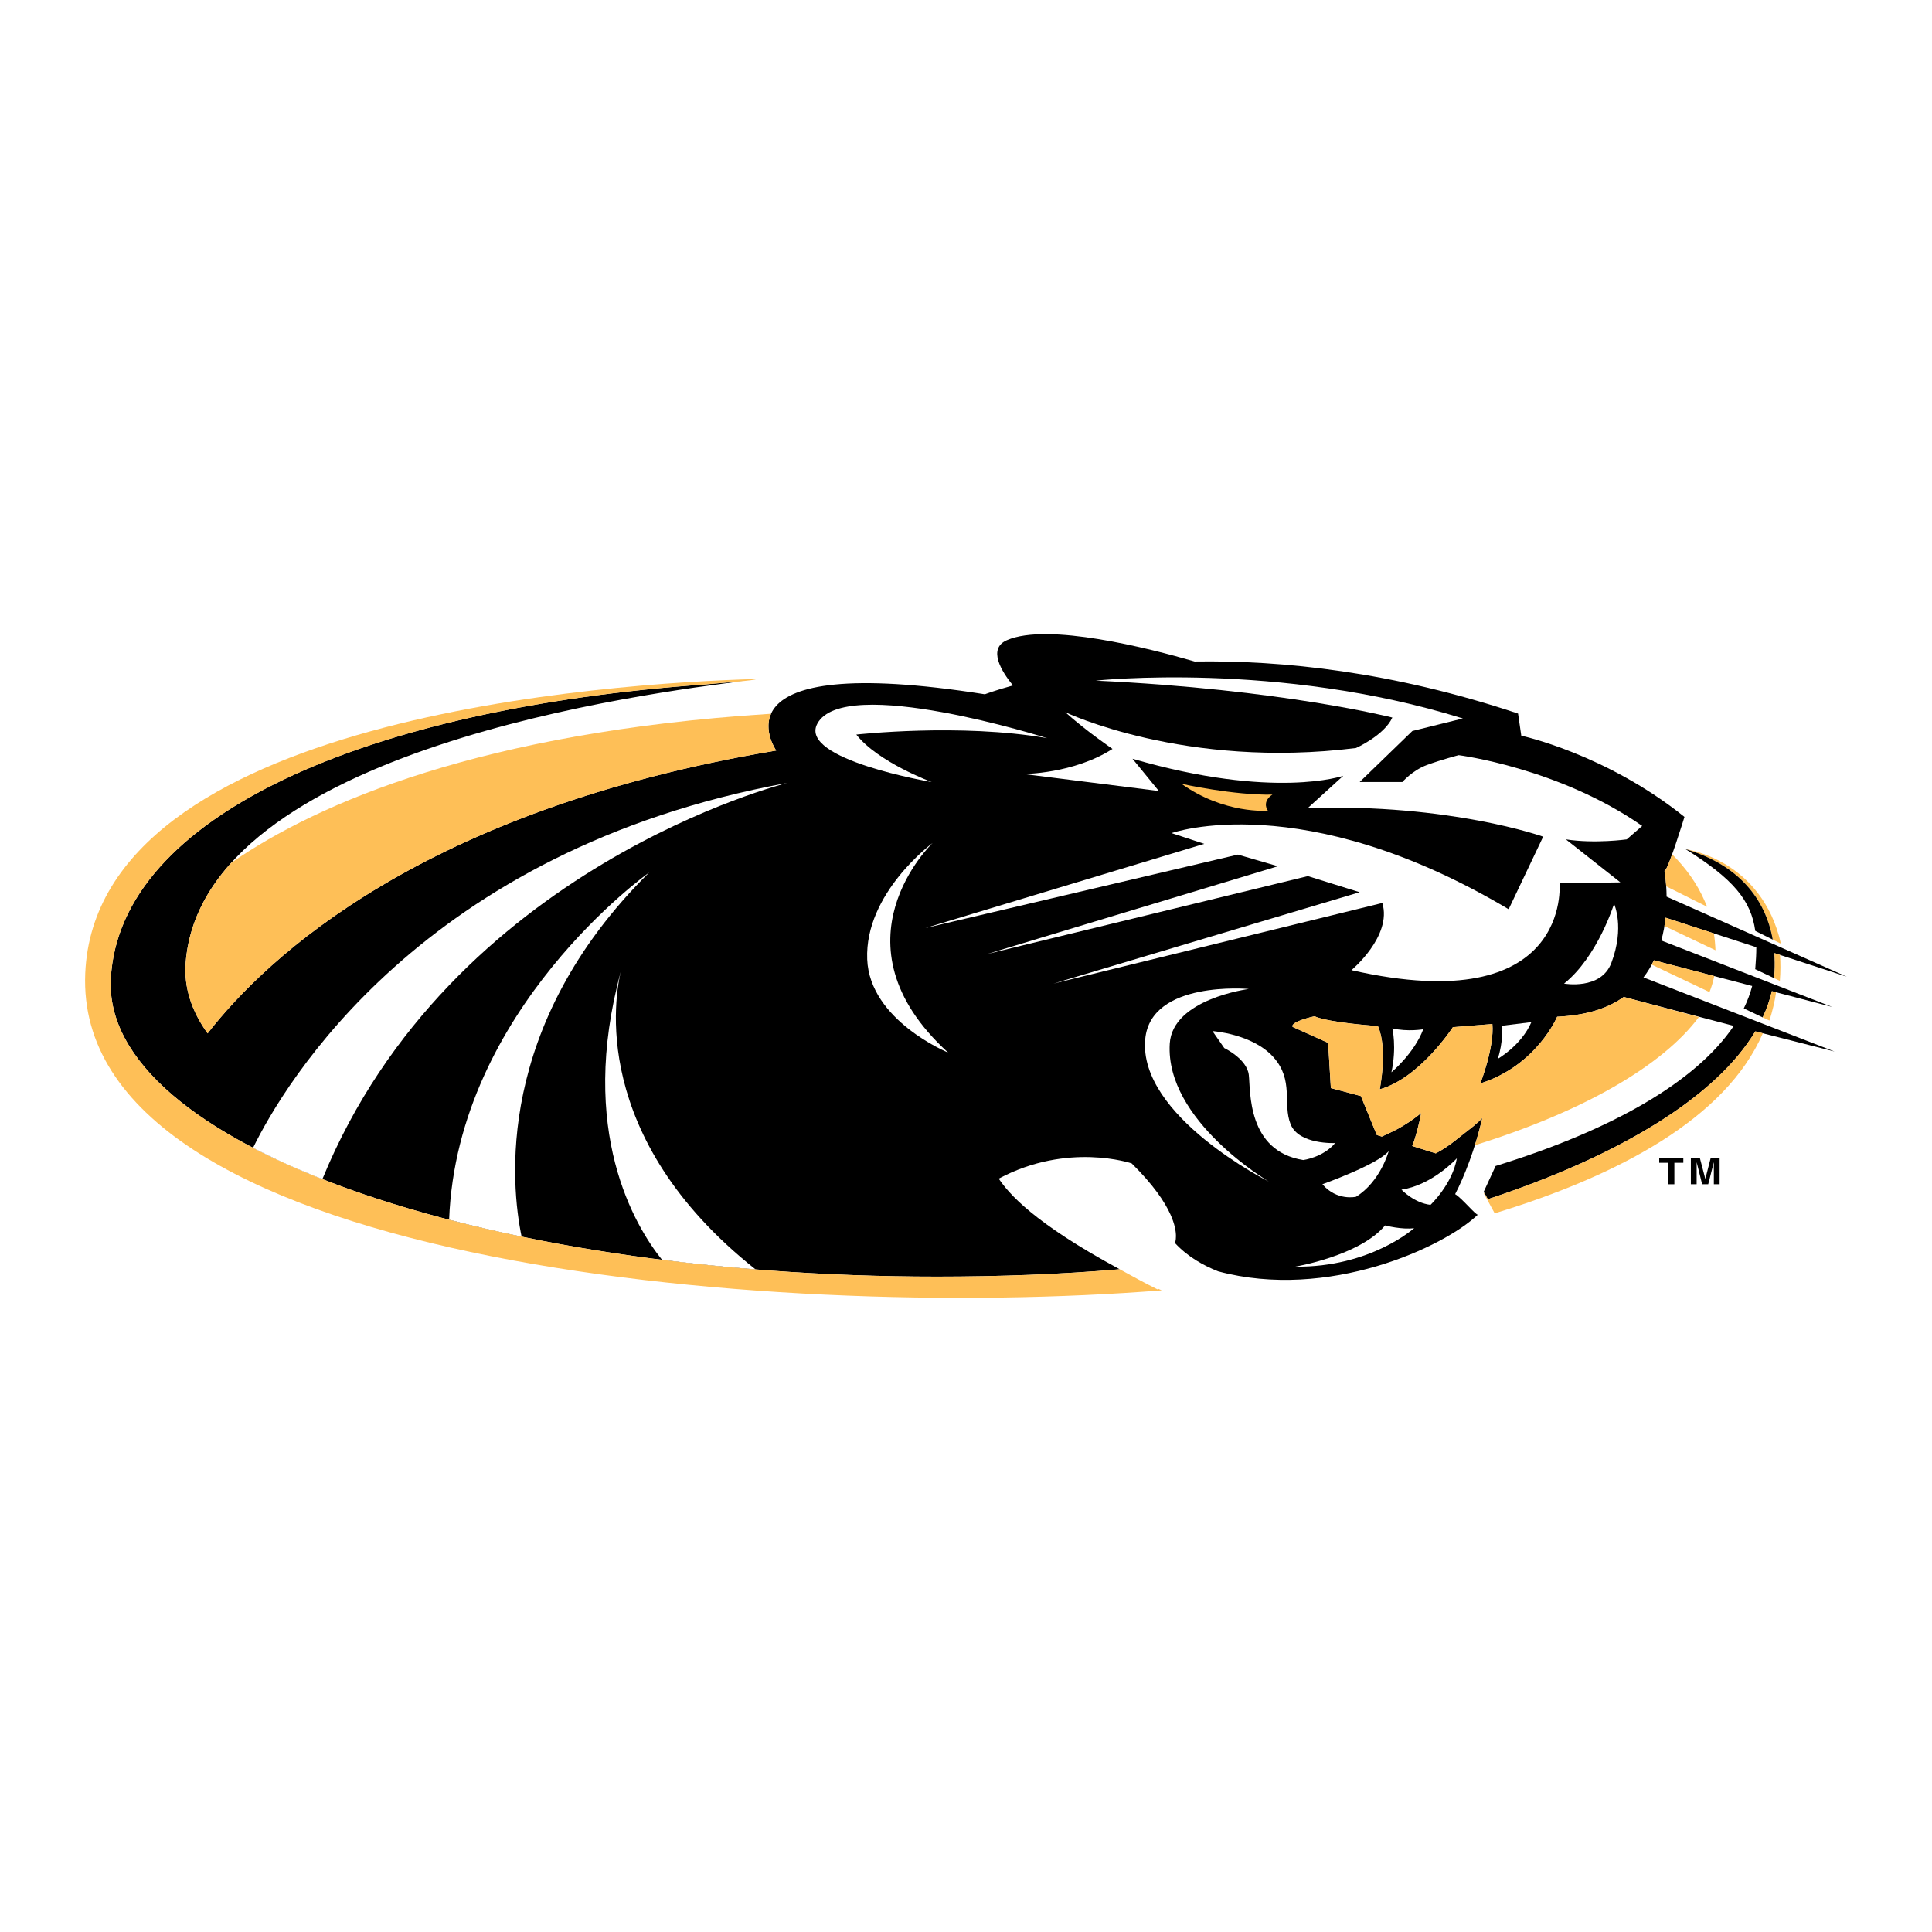<?xml version="1.0" encoding="utf-8"?>
<!-- Generator: Adobe Illustrator 13.0.0, SVG Export Plug-In . SVG Version: 6.00 Build 14948)  -->
<!DOCTYPE svg PUBLIC "-//W3C//DTD SVG 1.0//EN" "http://www.w3.org/TR/2001/REC-SVG-20010904/DTD/svg10.dtd">
<svg version="1.0" id="Layer_1" xmlns="http://www.w3.org/2000/svg" xmlns:xlink="http://www.w3.org/1999/xlink" x="0px" y="0px"
	 width="192.756px" height="192.756px" viewBox="0 0 192.756 192.756" enable-background="new 0 0 192.756 192.756"
	 xml:space="preserve">
<g>
	<polygon fill-rule="evenodd" clip-rule="evenodd" fill="#FFFFFF" points="0,0 192.756,0 192.756,192.756 0,192.756 0,0 	"/>
	<path fill-rule="evenodd" clip-rule="evenodd" d="M165.015,95.809l9.801,2.564c-0.197,0.757-0.479,1.5-0.836,2.235l1.885,0.896
		c0.403-0.864,0.713-1.735,0.915-2.618l6.029,1.577l-17.062-6.629c0.213-0.777,0.348-1.548,0.429-2.277l9.052,2.948
		c0.001,0.641-0.035,1.324-0.098,2.06c-0.004,0.042-0.009,0.085-0.015,0.127l1.884,0.894c0.024-0.218,0.044-0.434,0.056-0.652
		c0.031-0.623,0.023-1.237-0.019-1.842l7.216,2.351l-17.975-7.983c-0.014-1.533-0.213-2.582-0.213-2.582
		c0.296,0.161,1.995-5.375,1.995-5.375c-7.844-6.301-16.28-8.103-16.28-8.103l-0.322-2.207c-12.533-4.188-23.556-5.33-32.269-5.195
		c-4.565-1.326-14.641-3.899-18.723-2.13c-1.958,0.848-0.54,3.124,0.597,4.521c-1.825,0.5-2.8,0.88-2.8,0.88
		c-27.775-4.383-20.82,5.612-20.82,5.612c-35.205,5.893-50.834,20.641-56.73,28.22c-1.601-2.23-2.375-4.584-2.189-7.031
		c1.631-21.473,46.955-27.002,55.558-28.115c-1.077,0.106-2.565,0.218-3.715,0.328c-33.693,2.383-58.448,13.028-59.312,29.365
		c-0.869,16.393,36.902,29.72,82.421,29.72c6.224,0,12.422-0.229,18.241-0.732c-8.634-4.658-11.08-7.579-12.073-9.044
		c6.908-3.688,13.264-1.521,13.264-1.521c2.178,2.147,3.306,3.843,3.874,5.108c0.859,1.911,0.444,2.837,0.444,2.837
		c1.281,1.391,2.905,2.273,4.314,2.826c10.951,2.942,22.547-2.415,25.909-5.663c-0.141,0.136-1.607-1.657-2.269-2.039
		c0.887-1.7,1.991-4.482,2.713-7.597c0,0-0.524,0.564-1.401,1.221c-0.937,0.702-1.871,1.59-3.243,2.307l-2.349-0.732
		c0.312-0.735,0.757-2.464,0.888-3.299c0,0-0.006,0.008-0.016,0.015c-0.002,0.001-0.004,0.003-0.007,0.006
		c-0.009,0.008-0.022,0.021-0.041,0.035c-0.004,0.003-0.008,0.006-0.011,0.011c-0.068,0.057-0.186,0.153-0.347,0.278
		c-0.002,0.001-0.007,0.003-0.009,0.006c-0.388,0.297-1.026,0.749-1.862,1.216c-0.001,0-0.005,0.001-0.005,0.003
		c-0.356,0.197-1.475,0.723-1.615,0.78c-0.003,0.002-0.007,0.003-0.011,0.004l-0.5-0.155l-1.588-3.885l-2.996-0.796l-0.271-4.512
		l-3.54-1.592c-0.274-0.531,2.176-1.062,2.176-1.062c1.452,0.655,6.328,0.978,6.328,0.978c1.012,2.248,0.185,6.311,0.185,6.311
		c3.995-1.113,7.297-6.2,7.297-6.2l3.941-0.312c0.206,2.338-1.205,5.927-1.205,5.927c5.63-1.785,7.666-6.657,7.666-6.657
		c2.938-0.143,5.057-0.84,6.646-1.974l10.976,2.886c-3.758,5.593-12.166,10.403-23.76,13.979l-1.189,2.575l0.41,0.741
		c13.264-4.371,22.798-10.244,26.688-16.748l7.905,2.011l-19.062-7.393C164.389,96.974,164.73,96.398,165.015,95.809L165.015,95.809
		z"/>
	<path fill-rule="evenodd" clip-rule="evenodd" fill="#FEBF57" d="M18.523,96.072c-0.186,2.447,0.588,4.8,2.189,7.031
		c5.896-7.579,21.526-22.327,56.73-28.22c0,0-1.318-1.894-0.514-3.672l-0.325,0.022c-28.392,1.824-44.813,8.795-53.547,14.866
		C20.474,88.966,18.812,92.269,18.523,96.072L18.523,96.072z"/>
	<path fill-rule="evenodd" clip-rule="evenodd" fill="#FFFFFF" d="M145.353,115.561c-0.454,2.591-2.63,4.646-2.63,4.646
		c-1.631-0.179-2.9-1.518-2.9-1.518C142.904,118.24,145.353,115.561,145.353,115.561L145.353,115.561z"/>
	<path fill-rule="evenodd" clip-rule="evenodd" fill="#FFFFFF" d="M109.322,67.906c0,0,18.238-1.965,36.628,3.776l-5.04,1.25
		l-5.258,5.093h4.26c0,0,0.998-1.161,2.448-1.699c1.451-0.535,3.172-0.982,3.172-0.982s9.972,1.251,18.312,7.06l-1.542,1.341
		c0,0-3.174,0.447-6.074,0l5.439,4.29l-6.073,0.089c0,0,1.269,13.674-20.759,8.668c0,0,4.079-3.396,3.082-6.702l-32.812,8.042
		l30.547-9.116l-5.168-1.607l-31.998,7.774l29.008-8.758l-3.988-1.161l-31.184,7.328l27.83-8.402l-3.265-1.071
		c0,0,13.053-4.648,33.631,7.596l3.444-7.239c0,0-9.246-3.307-23.479-2.861l3.537-3.216c0,0-6.89,2.413-21.031-1.699l2.63,3.218
		l-13.508-1.698c0,0,4.987,0,8.884-2.502c0,0-2.629-1.787-4.714-3.665c0,0,11.966,5.719,29.008,3.574c0,0,2.811-1.25,3.625-3.038
		C138.915,71.591,127.957,68.778,109.322,67.906L109.322,67.906z"/>
	<path fill-rule="evenodd" clip-rule="evenodd" fill="#FEBF57" d="M117.886,78.204c0,0,5.258,1.163,9.064,1.074
		c0,0-1.088,0.625-0.453,1.607C126.497,80.885,122.146,81.243,117.886,78.204L117.886,78.204z"/>
	<path fill-rule="evenodd" clip-rule="evenodd" fill="#FFFFFF" d="M81.536,72.217c2.629-5.006,22.934,1.428,22.934,1.428
		c-8.702-1.518-19.036-0.357-19.036-0.357c2.176,2.77,7.524,4.737,7.524,4.737S79.664,75.781,81.536,72.217L81.536,72.217z"/>
	<path fill-rule="evenodd" clip-rule="evenodd" fill="#FFFFFF" d="M93.049,84.104c0,0-10.464,9.955,1.542,20.911
		c0,0-7.818-3.199-8.069-9.295C86.249,89.107,93.049,84.104,93.049,84.104L93.049,84.104z"/>
	<path fill-rule="evenodd" clip-rule="evenodd" fill="#FFFFFF" d="M124.594,98.67c0,0-7.614,0.981-7.887,5.451
		c-0.468,7.677,9.88,13.762,9.88,13.762s-13.036-6.536-12.327-14.209C114.804,97.776,124.594,98.67,124.594,98.67L124.594,98.67z"/>
	<path fill-rule="evenodd" clip-rule="evenodd" fill="#FFFFFF" d="M127.041,105.461c2.085,2.322,0.906,4.648,1.723,6.703
		c0.816,2.056,4.442,1.877,4.442,1.877c-1.18,1.43-3.174,1.697-3.174,1.697c-5.62-0.894-5.258-6.881-5.438-8.49
		c-0.182-1.608-2.447-2.681-2.447-2.681l-1.179-1.697C120.968,102.87,124.956,103.138,127.041,105.461L127.041,105.461z"/>
	<path fill-rule="evenodd" clip-rule="evenodd" fill="#FFFFFF" d="M131.937,118.152c0,0,5.529-1.967,6.616-3.308
		c0,0-0.816,3.04-3.263,4.557C135.29,119.401,133.387,119.851,131.937,118.152L131.937,118.152z"/>
	<path fill-rule="evenodd" clip-rule="evenodd" fill="#FFFFFF" d="M138.19,122.262c0,0,1.722,0.447,2.9,0.269
		c0,0-4.351,3.933-11.874,3.843C129.217,126.373,135.652,125.301,138.19,122.262L138.19,122.262z"/>
	<path fill-rule="evenodd" clip-rule="evenodd" fill="#FFFFFF" d="M141.998,102.69c-0.907,2.412-3.174,4.29-3.174,4.29
		c0.544-2.503,0.091-4.379,0.091-4.379C140.458,102.96,141.998,102.69,141.998,102.69L141.998,102.69z"/>
	<path fill-rule="evenodd" clip-rule="evenodd" fill="#FFFFFF" d="M152.785,101.977c-0.997,2.323-3.354,3.663-3.354,3.663
		c0.545-1.608,0.454-3.306,0.454-3.306L152.785,101.977L152.785,101.977z"/>
	<path fill-rule="evenodd" clip-rule="evenodd" fill="#FFFFFF" d="M160.762,96.077c-1.037,2.726-4.715,2.056-4.715,2.056
		c3.355-2.681,4.987-7.953,4.987-7.953S162.122,92.502,160.762,96.077L160.762,96.077z"/>
	<path fill-rule="evenodd" clip-rule="evenodd" fill="#FFFFFF" d="M64.766,87.051c0,0-19.161,13.571-19.957,34.644
		c2.325,0.604,4.737,1.168,7.232,1.687C50.991,118.324,49.284,102.363,64.766,87.051L64.766,87.051z"/>
	<path fill-rule="evenodd" clip-rule="evenodd" fill="#FFFFFF" d="M61.954,96.87c0.032-0.116,0.061-0.229,0.093-0.344
		C62.047,96.525,62.009,96.645,61.954,96.87L61.954,96.87z"/>
	<path fill-rule="evenodd" clip-rule="evenodd" fill="#FFFFFF" d="M61.954,96.87c-4.358,15.997,1.432,25.5,4.097,28.822
		c3.038,0.384,6.155,0.706,9.337,0.961C58.717,113.438,61.37,99.232,61.954,96.87L61.954,96.87z"/>
	<path fill-rule="evenodd" clip-rule="evenodd" fill="#FEBF57" d="M115.509,128.558c0.021,0.067,0.044,0.112,0.062,0.129
		c-1.465-0.731-2.645-1.386-3.854-2.05c-5.819,0.503-12.018,0.732-18.241,0.732c-45.519,0-83.29-13.327-82.421-29.72
		c0.865-16.337,25.619-26.981,59.312-29.365c1.969-0.188,4.929-0.382,5.114-0.541c-14.52,0.4-65.88,3.73-66.976,29.363
		c-1.232,28.845,67.905,34.749,107.402,31.633C115.786,128.687,115.654,128.626,115.509,128.558L115.509,128.558z"/>
	<path fill-rule="evenodd" clip-rule="evenodd" fill="#FEBF57" d="M169.502,101.466l-7.499-2.001
		c-1.589,1.134-3.708,1.831-6.646,1.974c0,0-2.036,4.872-7.666,6.657c0,0,1.411-3.589,1.205-5.927l-3.941,0.312
		c0,0-3.302,5.087-7.297,6.2c0,0,0.827-4.062-0.185-6.311c0,0-4.876-0.322-6.328-0.978c0,0-2.45,0.531-2.176,1.062l3.54,1.592
		l0.271,4.512l2.996,0.796l1.588,3.885l0.5,0.155c0.004-0.001,0.008-0.002,0.011-0.004c0.141-0.058,1.259-0.583,1.615-0.78
		c0-0.002,0.004-0.003,0.005-0.003c0.836-0.467,1.475-0.919,1.862-1.216c0.002-0.003,0.007-0.005,0.009-0.006
		c0.161-0.125,0.278-0.222,0.347-0.278c0.003-0.005,0.007-0.008,0.011-0.011c0.019-0.015,0.032-0.027,0.041-0.035
		c0.003-0.003,0.005-0.005,0.007-0.006c0.01-0.007,0.016-0.015,0.016-0.015c-0.131,0.835-0.575,2.563-0.888,3.299l2.349,0.732
		c1.372-0.717,2.307-1.604,3.243-2.307c0.877-0.656,1.401-1.221,1.401-1.221c-0.212,0.919-0.461,1.81-0.725,2.651l0.017,0.055
		C157.937,110.896,165.852,106.36,169.502,101.466L169.502,101.466z"/>
	<path fill-rule="evenodd" clip-rule="evenodd" fill="#FEBF57" d="M168.166,84.719c5.165,1.514,7.847,4.798,8.646,8.737
		c0.022,0.097,0.044,0.196,0.065,0.295l0.805,0.404C175.794,85.766,168.266,84.741,168.166,84.719L168.166,84.719z"/>
	<path fill-rule="evenodd" clip-rule="evenodd" d="M168.166,84.719c5.293,1.551,7.977,4.96,8.702,9.029l-1.745-0.873
		C174.707,89.856,172.951,87.698,168.166,84.719L168.166,84.719z"/>
	<path fill-rule="evenodd" clip-rule="evenodd" fill="#FEBF57" d="M166.83,85.237c-0.345,0.956-0.655,1.702-0.766,1.641
		c0,0,0.113,0.598,0.175,1.551l4.087,2.046l-0.275-0.632C169.334,88.205,168.252,86.659,166.83,85.237L166.83,85.237z"/>
	<path fill-rule="evenodd" clip-rule="evenodd" fill="#FEBF57" d="M177.055,96.934c-0.012,0.218-0.031,0.434-0.056,0.652
		l-0.515-0.246l1.093,0.521c0.071-0.911,0.074-1.781,0.016-2.586l-0.557-0.183C177.078,95.697,177.086,96.312,177.055,96.934
		L177.055,96.934z"/>
	<path fill-rule="evenodd" clip-rule="evenodd" fill="#FEBF57" d="M171.154,94.809c-0.023-0.575-0.076-1.138-0.158-1.682l-4.82-1.57
		c-0.029,0.271-0.07,0.55-0.117,0.831L171.154,94.809L171.154,94.809z"/>
	<path fill-rule="evenodd" clip-rule="evenodd" fill="#FEBF57" d="M176.536,101.82c0.282-0.878,0.535-1.895,0.667-2.824l-0.424-0.11
		c-0.202,0.88-0.51,1.753-0.915,2.617L176.536,101.82L176.536,101.82z"/>
	<path fill-rule="evenodd" clip-rule="evenodd" fill="#FEBF57" d="M170.556,98.979c0.189-0.477,0.337-0.946,0.434-1.402l0.04-0.196
		l-6.015-1.572c-0.069,0.144-0.146,0.29-0.223,0.433L170.556,98.979L170.556,98.979z"/>
	<path fill-rule="evenodd" clip-rule="evenodd" fill="#FEBF57" d="M175.128,102.898c-3.891,6.504-13.425,12.377-26.688,16.748
		l-0.337-0.608c-0.021,0.007-0.042,0.015-0.065,0.021l1.087,1.994c12.338-3.763,23.068-9.465,26.755-17.964L175.128,102.898
		L175.128,102.898z"/>
	<path fill-rule="evenodd" clip-rule="evenodd" fill="#FFFFFF" d="M25.247,114.517c2.109,1.097,4.418,2.142,6.917,3.124
		C44.945,86.45,78.545,78.115,78.545,78.115C42.054,84.797,28.307,108.266,25.247,114.517L25.247,114.517z"/>
	<polygon fill-rule="evenodd" clip-rule="evenodd" points="167.052,118.154 166.434,118.154 166.434,116.01 165.539,116.01 
		165.539,115.549 167.946,115.549 167.946,116.01 167.052,116.01 167.052,118.154 	"/>
	<polygon fill-rule="evenodd" clip-rule="evenodd" points="171.566,118.154 170.991,118.154 170.991,115.977 170.982,115.977 
		170.429,118.154 169.823,118.154 169.282,115.977 169.274,115.977 169.274,118.154 168.697,118.154 168.697,115.549 169.6,115.549 
		170.136,117.604 170.144,117.604 170.672,115.549 171.566,115.549 171.566,118.154 	"/>
</g>
</svg>
